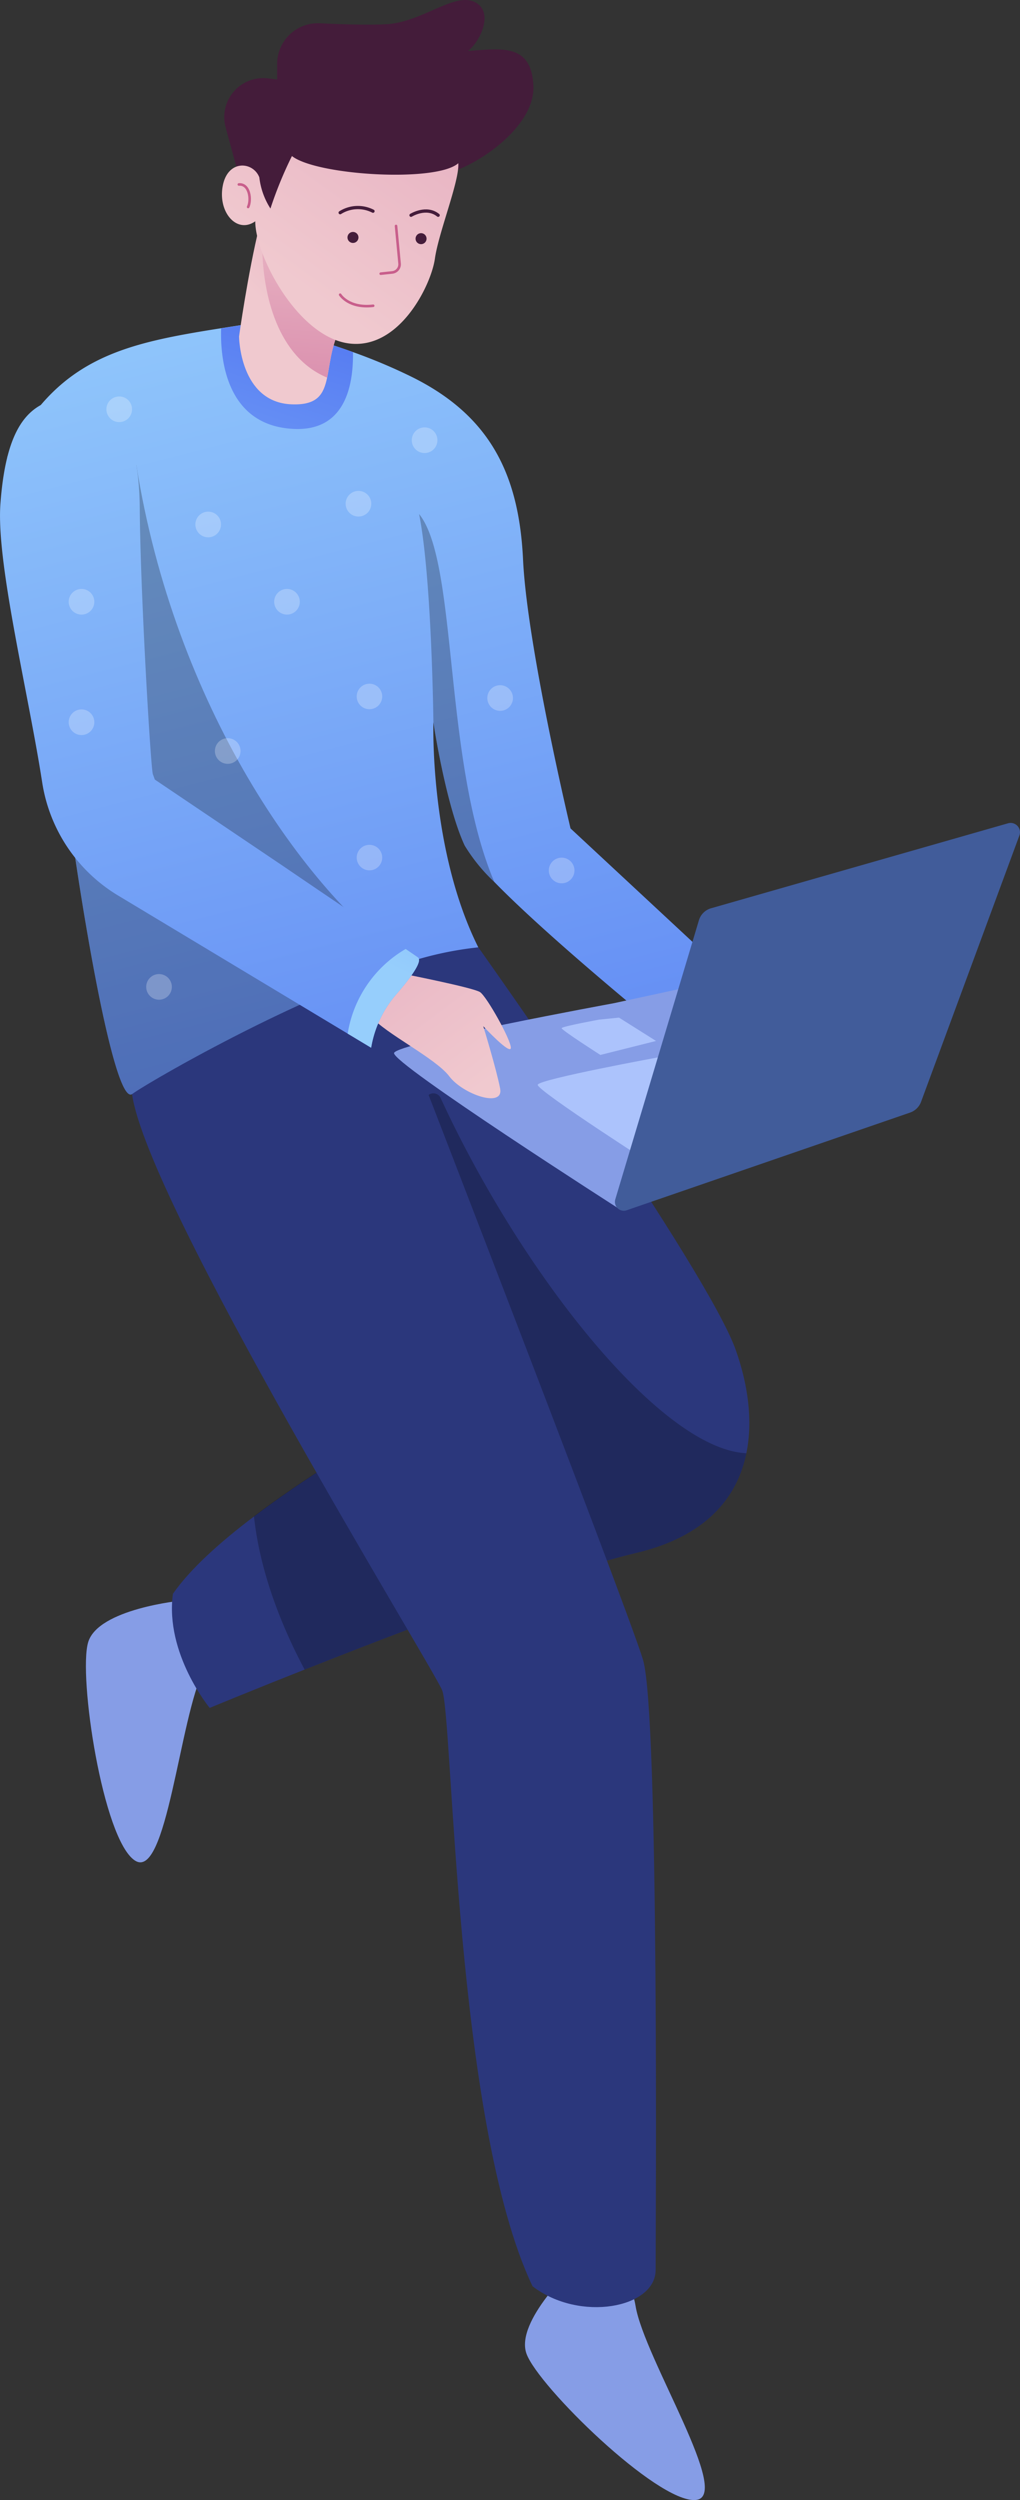 <svg xmlns="http://www.w3.org/2000/svg" xmlns:xlink="http://www.w3.org/1999/xlink" viewBox="0 0 150.41 368.52"><rect x="0" y="0" width="150.41" height="368.52" fill="#333333" stroke="none"/><defs><style>.cls-1{isolation:isolate;}.cls-2{fill:#869de6;}.cls-3{fill:#2b377c;}.cls-18,.cls-4{opacity:0.25;mix-blend-mode:overlay;}.cls-5{fill:url(#linear-gradient);}.cls-6{fill:url(#linear-gradient-2);}.cls-7{fill:#441c3a;}.cls-8{fill:url(#linear-gradient-3);}.cls-9{fill:url(#linear-gradient-4);}.cls-10{fill:url(#linear-gradient-5);}.cls-11,.cls-12{fill:none;stroke-linecap:round;}.cls-11{stroke:#c85e8b;stroke-miterlimit:9;stroke-width:0.38px;}.cls-12{stroke:#441c3a;stroke-linejoin:round;stroke-width:0.48px;}.cls-13{fill:#acc3fc;}.cls-14{fill:url(#linear-gradient-6);}.cls-15{fill:url(#linear-gradient-7);}.cls-16{fill:url(#linear-gradient-8);}.cls-17{fill:#415c9a;}.cls-18{fill:#fff;}</style><linearGradient id="linear-gradient" x1="30.96" y1="27.05" x2="108.64" y2="329.75" gradientUnits="userSpaceOnUse"><stop offset="0" stop-color="#96cefc"/><stop offset="1" stop-color="#263dea"/></linearGradient><linearGradient id="linear-gradient-2" x1="22.34" y1="113.81" x2="59.98" y2="-2.71" xlink:href="#linear-gradient"/><linearGradient id="linear-gradient-3" x1="41.51" y1="47.03" x2="76.4" y2="10.44" gradientUnits="userSpaceOnUse"><stop offset="0" stop-color="#f0c9cf"/><stop offset="1" stop-color="#d683a7"/></linearGradient><linearGradient id="linear-gradient-4" x1="46.5" y1="21.83" x2="43.09" y2="64.1" xlink:href="#linear-gradient-3"/><linearGradient id="linear-gradient-5" x1="42.89" y1="41.76" x2="107.65" y2="-38.17" gradientTransform="translate(-2.2 2.2) rotate(-3.38)" xlink:href="#linear-gradient-3"/><linearGradient id="linear-gradient-6" x1="71.63" y1="159.75" x2="16.11" y2="85.81" xlink:href="#linear-gradient-3"/><linearGradient id="linear-gradient-7" x1="9.37" y1="32.59" x2="87.03" y2="335.2" xlink:href="#linear-gradient"/><linearGradient id="linear-gradient-8" x1="58.21" y1="142.81" x2="107.06" y2="44.05" xlink:href="#linear-gradient"/></defs><title>i4</title><g class="cls-1"><g id="Layer_2" data-name="Layer 2"><g id="OBJECTS"><path class="cls-2" d="M26.75,235.93s-12.28,1.2-13.75,6.14,2.14,29,6.87,32.16,6.61-21.17,10.21-28.13S26.75,235.93,26.75,235.93Z"/><path class="cls-2" d="M84.93,333.8s-9.08,8.35-7.28,13.18,19.15,21.83,24.86,21.53S95,347.64,93.72,339.9,84.93,333.8,84.93,333.8Z"/><path class="cls-3" d="M110.06,214.21c-1.36,6.6-6,12.29-16.31,14.71-11.44,2.7-34.08,11.34-48.83,17.18-8.25,3.26-14,5.65-14,5.65s-6.62-8-5.42-16.82c2.53-3.64,6.9-7.59,12-11.43,14.14-10.73,33.67-20.61,33.67-20.61S65.18,191,59.27,177.75c-6.6-14.77-13.16-31.16-11.36-34.39,3.4-6.14,22.62-3.73,22.62-3.73s34,47.85,38,59.46C110.26,204,111.06,209.35,110.06,214.21Z"/><path class="cls-4" d="M110.06,214.21c-1.36,6.6-6,12.29-16.31,14.71-11.44,2.7-34.08,11.34-48.83,17.18-2.92-5.48-6.53-13.76-7.47-22.6,14.14-10.73,33.67-20.61,33.67-20.61S65.18,191,59.27,177.75l3.47-15.6A1.18,1.18,0,0,1,65,161.9C76.84,187.59,97.39,213.61,110.06,214.21Z"/><path class="cls-3" d="M19.47,161.25c2.21,16.08,44.11,84.12,45.72,87.87S67.05,312.94,78.53,337c6.94,5.34,18.15,3.21,18.15-2.4s.54-81.91-1.86-89.94-40-104.92-40-104.92S23.94,150,19.47,161.25Z"/><path class="cls-5" d="M108.57,144.84l-9.42,8.24S81.48,138.82,72.89,130a25.63,25.63,0,0,1-4.37-5.37c-2.27-4.89-3.9-13.82-4.43-17l-.18-1.17s-.59,18.76,6.62,33.18A50.62,50.62,0,0,0,60,141.91c-17.08,5.32-38.52,17.87-40.49,19.34-2.4,1.81-7-23.22-10-46C8.8,110.17,8,105,7.22,100.07,4.35,82.57,1.07,67.38,1.07,67.38c7.29-14.65,17.13-16.72,31.54-19l4.21-.66A98.86,98.86,0,0,1,52.05,51.9a82.19,82.19,0,0,1,8.56,3.6c11.51,5.65,15.92,14.23,16.52,27s7,39.61,7,39.61Z"/><path class="cls-6" d="M52.05,51.9c.08,5.29-1.35,11.72-8.82,11.32C33.12,62.69,32.47,52.44,32.61,48.4l4.21-.66A98.86,98.86,0,0,1,52.05,51.9Z"/><path class="cls-4" d="M60,141.91c-17.08,5.32-38.52,17.87-40.49,19.34-2.4,1.81-7-23.22-10-46C8.8,110.17,8,105,7.22,100.07L20.11,68.53C25.7,103.88,44.93,131.44,60,141.91Z"/><path class="cls-7" d="M35.22,25.92l-1.95-7.16a5.75,5.75,0,0,1,6.22-7.21l1.38.17V9.43a6,6,0,0,1,6.25-6c3.33.16,7.26.28,9.83.14C62.18,3.31,67-1.18,70,.3s.68,6-1,7.21c5-.34,9.31-1.13,9.65,5.06s-8.52,12-12.84,13-21.87,2.16-21.87,2.16l-3.64,4.6Z"/><path class="cls-8" d="M51.24,46.46c-2.32,3.39-2.48,6.73-3,9.2S46.82,59.75,43,59.6c-7.67-.3-7.75-10-7.75-10s1.27-9.2,3-16.27l3,3Z"/><path class="cls-9" d="M51.24,46.46c-2.32,3.39-2.48,6.73-3,9.2-7.2-3-9.57-12-9.58-19.87l2.55.55Z"/><path class="cls-10" d="M43.05,23a58.63,58.63,0,0,0-3.17,7.74,10.8,10.8,0,0,1-1.64-4.6c-.91-2.34-4.64-2.67-5.39,1.24s2.09,7.15,4.79,5.24c0,5.12,6.3,17,13.78,18S63.59,42,64.13,38.13s3.65-11.48,3.45-14.07C64.32,26.94,46.63,25.85,43.05,23Z"/><path class="cls-11" d="M35.22,27.19c1.58-.13,1.88,2.26,1.37,3.32"/><path class="cls-11" d="M58.4,33.31l.52,5.52a1.21,1.21,0,0,1-1.09,1.33l-1.69.18"/><path class="cls-7" d="M52.86,35a.81.81,0,1,1-.81-.81A.81.81,0,0,1,52.86,35Z"/><path class="cls-7" d="M62.9,35.18a.81.81,0,1,1-.81-.81A.81.81,0,0,1,62.9,35.18Z"/><path class="cls-12" d="M50.16,31.35A4.89,4.89,0,0,1,55,31.13"/><path class="cls-12" d="M60.61,31.73s2.26-1.41,4,0"/><path class="cls-11" d="M50.16,43.44s1.25,2.05,4.87,1.63"/><path class="cls-2" d="M90.54,147.87s-32,5.87-32.43,7.34S91.47,178.3,91.47,178.3l40.31-13.88-30.16-18.95Z"/><path class="cls-13" d="M97.45,155.78s-17.93,3.29-18.16,4.11S98,172.82,98,172.82l22.57-7.77-16.89-10.61Z"/><path class="cls-13" d="M88.37,150.29s-5.48,1-5.55,1.26,5.71,3.95,5.71,3.95l8.21-2.06L91.28,150Z"/><path class="cls-14" d="M59.25,143.5s10.54,2.07,11.54,2.74,4.54,7,4.54,8.2-4.07-3.18-4.07-3.18,1.92,6.25,2.49,9.19-5.49.87-7.5-1.8-9.59-6.41-11.43-8.74S59.25,143.5,59.25,143.5Z"/><path class="cls-15" d="M58.47,146.53a16,16,0,0,0-3.74,7.91l-3.46-2.08L17.41,132A23.68,23.68,0,0,1,6.22,115.32C4.16,102-.57,83,.06,74.3,1,61.4,5.11,58.73,11.16,58.48c5.1-.21,9.35,3.77,9.45,16.55s1.63,38.29,1.93,39.08l.29.8,18.88,12.72c7.34,5,14.75,10,18.11,12.25,1,.68,1.65,1.13,1.81,1.24C62.39,141.7,60.38,144.33,58.47,146.53Z"/><path class="cls-16" d="M58.47,146.53a16,16,0,0,0-3.74,7.91l-3.46-2.08a17.66,17.66,0,0,1,8.55-12.48c1,.68,1.65,1.13,1.81,1.24C62.39,141.7,60.38,144.33,58.47,146.53Z"/><path class="cls-4" d="M72.89,130a25.63,25.63,0,0,1-4.37-5.37c-2.27-4.89-3.9-13.82-4.43-17l-.18-1.17s-.23-21.27-2.11-30.69C67.59,82.89,65.31,112.15,72.89,130Z"/><path class="cls-17" d="M90.73,176.79l12.33-41.13a2.63,2.63,0,0,1,1.9-1.81l43.74-12.51a1.38,1.38,0,0,1,1.64,1.76l-14.49,39.23a2.65,2.65,0,0,1-1.66,1.67L92.4,178.4A1.31,1.31,0,0,1,90.73,176.79Z"/><path class="cls-18" d="M44.21,88.7a1.89,1.89,0,1,1-1.89-1.89A1.89,1.89,0,0,1,44.21,88.7Z"/><path class="cls-18" d="M54.75,74.24a1.89,1.89,0,1,1-1.89-1.88A1.89,1.89,0,0,1,54.75,74.24Z"/><path class="cls-18" d="M75.64,102.88A1.89,1.89,0,1,1,73.75,101,1.89,1.89,0,0,1,75.64,102.88Z"/><path class="cls-18" d="M56.36,102.66a1.88,1.88,0,1,1-1.88-1.88A1.88,1.88,0,0,1,56.36,102.66Z"/><path class="cls-18" d="M13.91,106.45A1.89,1.89,0,1,1,12,104.57,1.89,1.89,0,0,1,13.91,106.45Z"/><path class="cls-18" d="M25.34,145.47a1.89,1.89,0,1,1-1.89-1.89A1.89,1.89,0,0,1,25.34,145.47Z"/><path class="cls-18" d="M56.36,126.42a1.88,1.88,0,1,1-1.88-1.89A1.88,1.88,0,0,1,56.36,126.42Z"/><path class="cls-18" d="M84.71,128.3a1.89,1.89,0,1,1-1.89-1.88A1.89,1.89,0,0,1,84.71,128.3Z"/><path class="cls-18" d="M32.59,77.3a1.89,1.89,0,1,1-1.88-1.88A1.88,1.88,0,0,1,32.59,77.3Z"/><path class="cls-18" d="M35.47,110.69a1.89,1.89,0,1,1-1.88-1.88A1.89,1.89,0,0,1,35.47,110.69Z"/><path class="cls-18" d="M13.91,88.7A1.89,1.89,0,1,1,12,86.81,1.89,1.89,0,0,1,13.91,88.7Z"/><path class="cls-18" d="M64.5,64.85A1.89,1.89,0,1,1,62.62,63,1.88,1.88,0,0,1,64.5,64.85Z"/><path class="cls-18" d="M19.47,60.33a1.89,1.89,0,1,1-1.88-1.89A1.88,1.88,0,0,1,19.47,60.33Z"/></g></g></g></svg>